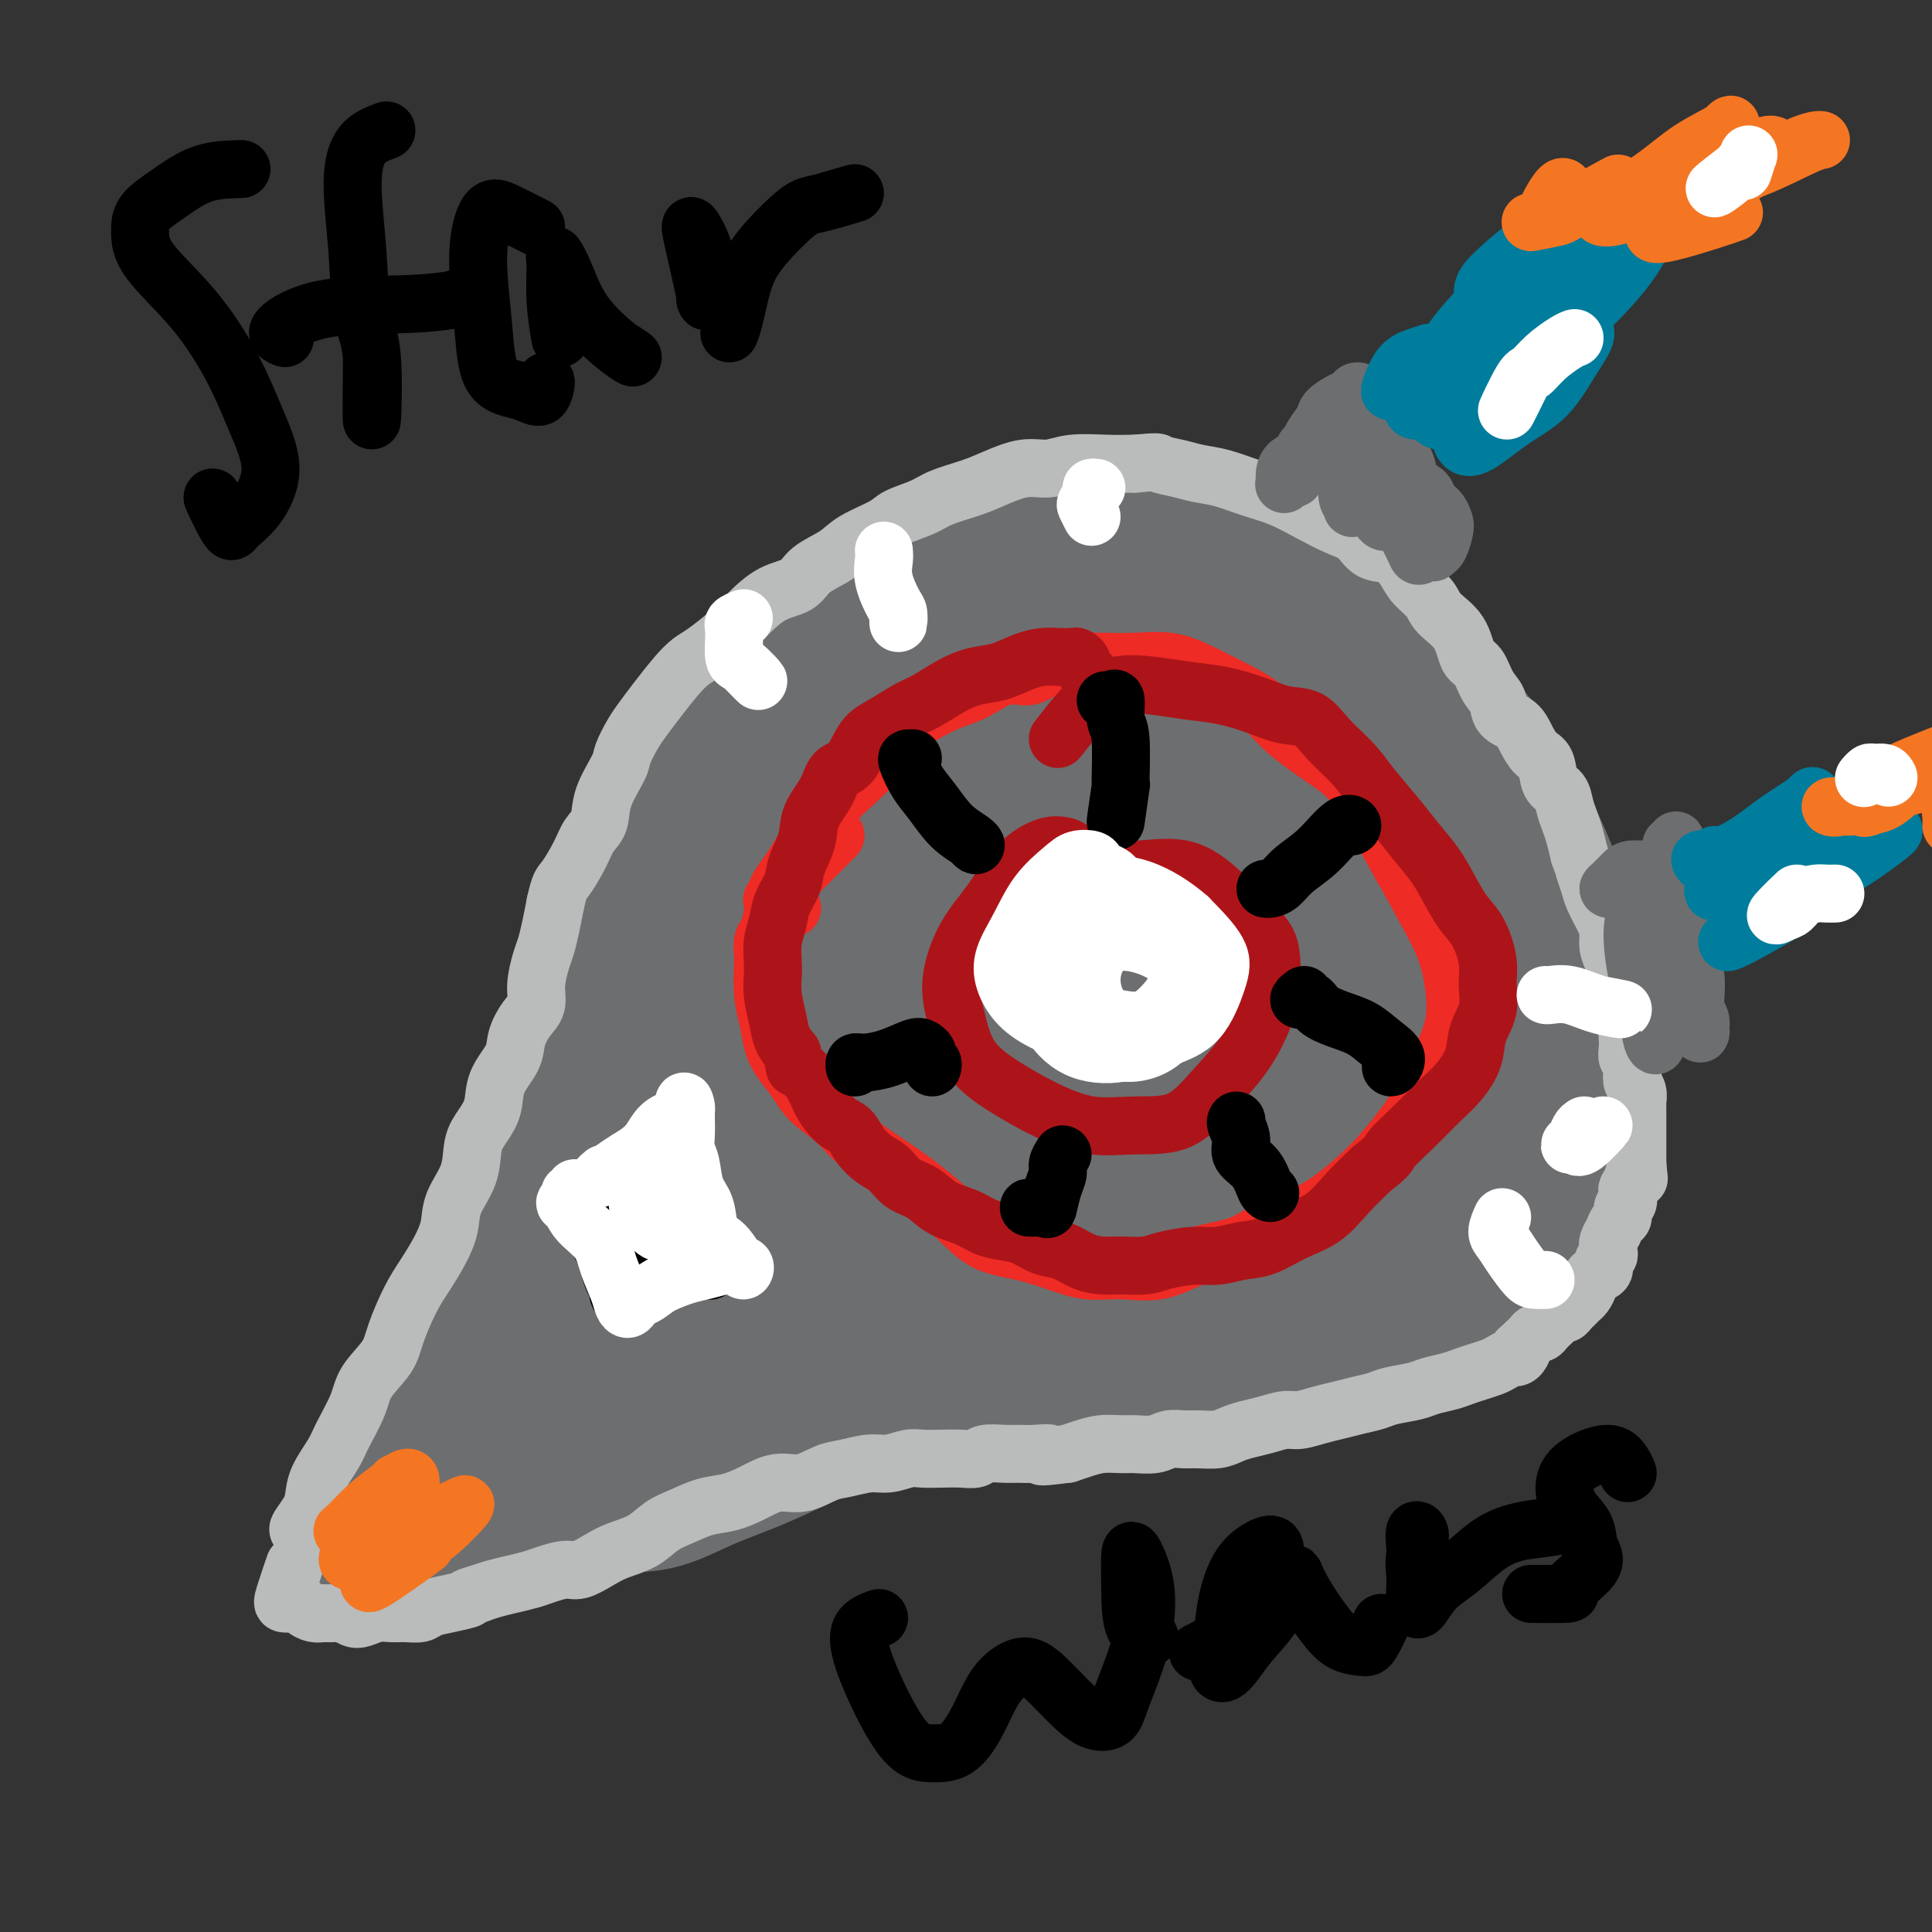 <svg viewBox='0 0 400 400' version='1.1' xmlns='http://www.w3.org/2000/svg' xmlns:xlink='http://www.w3.org/1999/xlink'><rect x="0" y="0" width="400" height="400" fill="#333333" stroke="none"/><g fill='none' stroke='#000000' stroke-width='28' stroke-linecap='round' stroke-linejoin='round'><path d='M265,141c-1.967,-0.833 -3.935,-1.666 -6,-3c-2.065,-1.334 -4.229,-3.171 -7,-4c-2.771,-0.829 -6.150,-0.652 -10,-1c-3.850,-0.348 -8.173,-1.222 -13,-1c-4.827,0.222 -10.160,1.539 -16,3c-5.840,1.461 -12.189,3.066 -19,6c-6.811,2.934 -14.084,7.196 -20,12c-5.916,4.804 -10.474,10.149 -15,16c-4.526,5.851 -9.020,12.207 -12,19c-2.980,6.793 -4.447,14.023 -5,21c-0.553,6.977 -0.193,13.701 2,20c2.193,6.299 6.220,12.172 11,18c4.780,5.828 10.314,11.611 17,17c6.686,5.389 14.524,10.385 22,14c7.476,3.615 14.590,5.851 22,7c7.410,1.149 15.115,1.212 23,0c7.885,-1.212 15.951,-3.699 23,-7c7.049,-3.301 13.080,-7.415 19,-12c5.920,-4.585 11.729,-9.640 16,-16c4.271,-6.360 7.005,-14.025 9,-21c1.995,-6.975 3.250,-13.259 3,-20c-0.250,-6.741 -2.005,-13.938 -5,-21c-2.995,-7.062 -7.228,-13.987 -12,-20c-4.772,-6.013 -10.082,-11.113 -16,-15c-5.918,-3.887 -12.443,-6.560 -19,-9c-6.557,-2.440 -13.145,-4.646 -20,-6c-6.855,-1.354 -13.975,-1.856 -21,-1c-7.025,0.856 -13.954,3.069 -21,6c-7.046,2.931 -14.208,6.579 -20,11c-5.792,4.421 -10.213,9.613 -14,15c-3.787,5.387 -6.939,10.968 -9,17c-2.061,6.032 -3.030,12.516 -4,19'/><path d='M148,205c-0.242,5.795 1.151,10.784 3,16c1.849,5.216 4.152,10.661 7,15c2.848,4.339 6.241,7.571 11,10c4.759,2.429 10.884,4.053 13,5c2.116,0.947 0.224,1.216 3,1c2.776,-0.216 10.222,-0.919 11,-1c0.778,-0.081 -5.111,0.459 -11,1'/></g>
<g fill='none' stroke='#6D6E70' stroke-width='28' stroke-linecap='round' stroke-linejoin='round'><path d='M284,162c-1.424,-2.082 -2.849,-4.165 -4,-7c-1.151,-2.835 -2.030,-6.423 -3,-9c-0.970,-2.577 -2.032,-4.142 -4,-6c-1.968,-1.858 -4.843,-4.010 -8,-6c-3.157,-1.990 -6.595,-3.819 -11,-5c-4.405,-1.181 -9.776,-1.715 -16,-2c-6.224,-0.285 -13.299,-0.320 -20,0c-6.701,0.320 -13.027,0.994 -20,2c-6.973,1.006 -14.594,2.345 -21,5c-6.406,2.655 -11.598,6.628 -17,11c-5.402,4.372 -11.014,9.144 -15,15c-3.986,5.856 -6.346,12.795 -8,20c-1.654,7.205 -2.604,14.677 -2,22c0.604,7.323 2.760,14.497 6,22c3.240,7.503 7.564,15.335 13,22c5.436,6.665 11.986,12.163 19,17c7.014,4.837 14.493,9.014 23,12c8.507,2.986 18.041,4.782 27,6c8.959,1.218 17.342,1.858 26,1c8.658,-0.858 17.590,-3.215 25,-6c7.410,-2.785 13.296,-5.999 19,-10c5.704,-4.001 11.224,-8.788 15,-14c3.776,-5.212 5.806,-10.847 7,-17c1.194,-6.153 1.552,-12.823 1,-20c-0.552,-7.177 -2.012,-14.859 -5,-22c-2.988,-7.141 -7.502,-13.740 -12,-20c-4.498,-6.260 -8.980,-12.181 -15,-17c-6.020,-4.819 -13.577,-8.534 -21,-11c-7.423,-2.466 -14.711,-3.682 -23,-4c-8.289,-0.318 -17.578,0.260 -26,2c-8.422,1.740 -15.978,4.640 -23,9c-7.022,4.360 -13.511,10.180 -20,16'/><path d='M171,168c-6.253,6.494 -11.884,14.730 -15,23c-3.116,8.270 -3.715,16.575 -3,24c0.715,7.425 2.746,13.971 7,20c4.254,6.029 10.731,11.541 18,16c7.269,4.459 15.328,7.865 24,10c8.672,2.135 17.956,3.000 27,2c9.044,-1.000 17.848,-3.866 26,-8c8.152,-4.134 15.651,-9.536 22,-16c6.349,-6.464 11.548,-13.989 15,-22c3.452,-8.011 5.155,-16.506 5,-25c-0.155,-8.494 -2.170,-16.985 -6,-24c-3.830,-7.015 -9.475,-12.554 -17,-17c-7.525,-4.446 -16.931,-7.800 -27,-9c-10.069,-1.200 -20.803,-0.247 -30,2c-9.197,2.247 -16.859,5.787 -24,11c-7.141,5.213 -13.763,12.098 -18,20c-4.237,7.902 -6.089,16.820 -7,25c-0.911,8.180 -0.881,15.622 2,22c2.881,6.378 8.612,11.693 16,16c7.388,4.307 16.432,7.608 25,9c8.568,1.392 16.659,0.876 25,-1c8.341,-1.876 16.934,-5.113 24,-9c7.066,-3.887 12.607,-8.423 17,-15c4.393,-6.577 7.637,-15.193 9,-24c1.363,-8.807 0.845,-17.805 -2,-25c-2.845,-7.195 -8.017,-12.588 -15,-16c-6.983,-3.412 -15.777,-4.842 -25,-4c-9.223,0.842 -18.874,3.958 -27,8c-8.126,4.042 -14.726,9.011 -20,15c-5.274,5.989 -9.221,12.997 -11,20c-1.779,7.003 -1.389,14.002 -1,21'/><path d='M185,217c1.774,6.269 6.711,11.442 13,15c6.289,3.558 13.932,5.503 23,6c9.068,0.497 19.561,-0.452 29,-3c9.439,-2.548 17.822,-6.693 25,-11c7.178,-4.307 13.150,-8.774 17,-14c3.850,-5.226 5.579,-11.210 5,-18c-0.579,-6.790 -3.466,-14.386 -8,-20c-4.534,-5.614 -10.715,-9.246 -19,-11c-8.285,-1.754 -18.673,-1.631 -28,1c-9.327,2.631 -17.593,7.769 -25,14c-7.407,6.231 -13.956,13.555 -18,21c-4.044,7.445 -5.583,15.012 -5,22c0.583,6.988 3.287,13.398 8,18c4.713,4.602 11.434,7.397 20,9c8.566,1.603 18.977,2.015 29,0c10.023,-2.015 19.659,-6.458 28,-11c8.341,-4.542 15.387,-9.184 21,-15c5.613,-5.816 9.791,-12.806 11,-20c1.209,-7.194 -0.552,-14.592 -4,-21c-3.448,-6.408 -8.583,-11.826 -16,-15c-7.417,-3.174 -17.117,-4.103 -27,-2c-9.883,2.103 -19.949,7.237 -28,13c-8.051,5.763 -14.088,12.154 -18,19c-3.912,6.846 -5.698,14.145 -5,21c0.698,6.855 3.880,13.264 9,18c5.120,4.736 12.179,7.798 20,10c7.821,2.202 16.405,3.543 25,3c8.595,-0.543 17.201,-2.970 24,-6c6.799,-3.030 11.792,-6.662 16,-11c4.208,-4.338 7.631,-9.382 8,-15c0.369,-5.618 -2.315,-11.809 -5,-18'/><path d='M310,196c-3.647,-5.330 -10.265,-9.657 -18,-11c-7.735,-1.343 -16.586,0.296 -25,3c-8.414,2.704 -16.390,6.473 -23,11c-6.610,4.527 -11.852,9.814 -15,15c-3.148,5.186 -4.200,10.272 -3,14c1.200,3.728 4.652,6.096 10,8c5.348,1.904 12.593,3.342 21,3c8.407,-0.342 17.975,-2.464 26,-5c8.025,-2.536 14.506,-5.484 20,-9c5.494,-3.516 10.000,-7.598 12,-12c2.000,-4.402 1.495,-9.124 -1,-14c-2.495,-4.876 -6.981,-9.906 -13,-13c-6.019,-3.094 -13.571,-4.250 -22,-3c-8.429,1.250 -17.736,4.907 -26,9c-8.264,4.093 -15.487,8.620 -21,14c-5.513,5.380 -9.316,11.611 -11,17c-1.684,5.389 -1.249,9.935 1,14c2.249,4.065 6.310,7.648 12,10c5.690,2.352 13.007,3.474 21,3c7.993,-0.474 16.662,-2.542 24,-5c7.338,-2.458 13.344,-5.305 18,-9c4.656,-3.695 7.963,-8.239 9,-12c1.037,-3.761 -0.196,-6.739 -3,-9c-2.804,-2.261 -7.179,-3.805 -13,-4c-5.821,-0.195 -13.090,0.960 -21,3c-7.910,2.040 -16.462,4.965 -24,9c-7.538,4.035 -14.061,9.181 -18,14c-3.939,4.819 -5.293,9.312 -5,13c0.293,3.688 2.233,6.570 6,9c3.767,2.430 9.362,4.409 16,5c6.638,0.591 14.319,-0.204 22,-1'/><path d='M266,263c7.643,-1.529 15.750,-4.851 22,-8c6.250,-3.149 10.642,-6.124 14,-9c3.358,-2.876 5.682,-5.653 6,-9c0.318,-3.347 -1.372,-7.264 -5,-10c-3.628,-2.736 -9.195,-4.290 -15,-5c-5.805,-0.710 -11.847,-0.575 -19,1c-7.153,1.575 -15.417,4.591 -22,8c-6.583,3.409 -11.486,7.211 -15,11c-3.514,3.789 -5.640,7.564 -6,11c-0.360,3.436 1.046,6.531 4,9c2.954,2.469 7.457,4.312 13,5c5.543,0.688 12.125,0.221 19,-1c6.875,-1.221 14.042,-3.197 21,-6c6.958,-2.803 13.708,-6.432 19,-10c5.292,-3.568 9.127,-7.074 12,-11c2.873,-3.926 4.784,-8.270 6,-13c1.216,-4.730 1.737,-9.845 1,-15c-0.737,-5.155 -2.733,-10.351 -5,-16c-2.267,-5.649 -4.804,-11.753 -8,-18c-3.196,-6.247 -7.051,-12.638 -11,-18c-3.949,-5.362 -7.993,-9.694 -13,-14c-5.007,-4.306 -10.976,-8.584 -17,-12c-6.024,-3.416 -12.103,-5.970 -19,-8c-6.897,-2.030 -14.611,-3.538 -22,-5c-7.389,-1.462 -14.453,-2.880 -22,-2c-7.547,0.880 -15.576,4.056 -23,8c-7.424,3.944 -14.244,8.656 -21,14c-6.756,5.344 -13.450,11.319 -18,18c-4.550,6.681 -6.956,14.068 -9,22c-2.044,7.932 -3.727,16.409 -3,25c0.727,8.591 3.863,17.295 7,26'/><path d='M137,231c3.433,8.090 8.516,15.316 15,22c6.484,6.684 14.369,12.827 23,18c8.631,5.173 18.007,9.376 28,12c9.993,2.624 20.602,3.669 31,4c10.398,0.331 20.585,-0.050 30,-2c9.415,-1.950 18.060,-5.467 26,-10c7.940,-4.533 15.176,-10.081 21,-16c5.824,-5.919 10.235,-12.209 13,-19c2.765,-6.791 3.885,-14.083 4,-22c0.115,-7.917 -0.775,-16.460 -3,-25c-2.225,-8.540 -5.786,-17.078 -10,-25c-4.214,-7.922 -9.081,-15.227 -15,-22c-5.919,-6.773 -12.889,-13.013 -20,-18c-7.111,-4.987 -14.365,-8.722 -22,-11c-7.635,-2.278 -15.653,-3.098 -24,-3c-8.347,0.098 -17.022,1.114 -25,4c-7.978,2.886 -15.258,7.643 -23,14c-7.742,6.357 -15.947,14.315 -22,23c-6.053,8.685 -9.952,18.099 -13,28c-3.048,9.901 -5.243,20.290 -5,30c0.243,9.710 2.923,18.740 7,28c4.077,9.260 9.551,18.751 16,26c6.449,7.249 13.872,12.257 22,16c8.128,3.743 16.959,6.219 26,7c9.041,0.781 18.291,-0.135 27,-2c8.709,-1.865 16.877,-4.680 24,-9c7.123,-4.320 13.201,-10.147 18,-17c4.799,-6.853 8.317,-14.734 11,-23c2.683,-8.266 4.530,-16.918 5,-25c0.470,-8.082 -0.437,-15.595 -3,-22c-2.563,-6.405 -6.781,-11.703 -11,-17'/><path d='M288,175c-2.750,-3.905 -4.125,-5.167 -10,-11c-5.875,-5.833 -16.250,-16.238 -17,-17c-0.750,-0.762 8.125,8.119 17,17'/><path d='M131,193c-0.115,-0.396 -0.230,-0.791 0,-1c0.230,-0.209 0.806,-0.230 1,0c0.194,0.230 0.007,0.711 0,1c-0.007,0.289 0.164,0.388 0,1c-0.164,0.612 -0.665,1.739 -1,3c-0.335,1.261 -0.505,2.658 -1,4c-0.495,1.342 -1.315,2.630 -2,4c-0.685,1.370 -1.234,2.821 -2,4c-0.766,1.179 -1.747,2.086 -2,3c-0.253,0.914 0.222,1.836 0,3c-0.222,1.164 -1.143,2.569 -2,4c-0.857,1.431 -1.652,2.889 -2,4c-0.348,1.111 -0.249,1.875 -1,3c-0.751,1.125 -2.352,2.611 -3,4c-0.648,1.389 -0.343,2.682 -1,4c-0.657,1.318 -2.275,2.660 -3,4c-0.725,1.340 -0.557,2.676 -1,4c-0.443,1.324 -1.496,2.634 -2,4c-0.504,1.366 -0.460,2.789 -1,4c-0.540,1.211 -1.664,2.212 -2,3c-0.336,0.788 0.117,1.364 0,2c-0.117,0.636 -0.805,1.332 -1,2c-0.195,0.668 0.104,1.309 0,2c-0.104,0.691 -0.612,1.434 -1,2c-0.388,0.566 -0.656,0.956 -1,2c-0.344,1.044 -0.763,2.744 -1,4c-0.237,1.256 -0.290,2.069 -1,3c-0.710,0.931 -2.076,1.982 -3,3c-0.924,1.018 -1.407,2.005 -2,3c-0.593,0.995 -1.297,1.997 -2,3'/><path d='M94,279c-1.201,1.928 -0.703,2.249 -1,3c-0.297,0.751 -1.388,1.933 -2,3c-0.612,1.067 -0.744,2.018 -1,3c-0.256,0.982 -0.636,1.995 -1,3c-0.364,1.005 -0.712,2.002 -1,3c-0.288,0.998 -0.516,1.995 -1,3c-0.484,1.005 -1.224,2.016 -2,3c-0.776,0.984 -1.589,1.940 -2,3c-0.411,1.060 -0.421,2.224 -1,3c-0.579,0.776 -1.728,1.164 -2,2c-0.272,0.836 0.333,2.121 0,3c-0.333,0.879 -1.605,1.353 -2,2c-0.395,0.647 0.086,1.469 0,2c-0.086,0.531 -0.741,0.772 -1,1c-0.259,0.228 -0.123,0.442 0,1c0.123,0.558 0.232,1.460 0,2c-0.232,0.540 -0.804,0.719 -1,1c-0.196,0.281 -0.016,0.665 0,1c0.016,0.335 -0.131,0.620 0,1c0.131,0.380 0.542,0.856 1,1c0.458,0.144 0.964,-0.045 2,0c1.036,0.045 2.601,0.323 4,0c1.399,-0.323 2.632,-1.246 5,-2c2.368,-0.754 5.872,-1.337 9,-2c3.128,-0.663 5.880,-1.405 9,-2c3.120,-0.595 6.609,-1.042 10,-2c3.391,-0.958 6.685,-2.425 10,-3c3.315,-0.575 6.651,-0.257 10,-1c3.349,-0.743 6.709,-2.546 10,-4c3.291,-1.454 6.512,-2.558 10,-4c3.488,-1.442 7.244,-3.221 11,-5'/><path d='M167,298c6.901,-3.060 8.653,-4.211 12,-6c3.347,-1.789 8.288,-4.217 12,-6c3.712,-1.783 6.193,-2.920 9,-4c2.807,-1.080 5.940,-2.101 9,-3c3.060,-0.899 6.048,-1.676 9,-3c2.952,-1.324 5.867,-3.194 8,-4c2.133,-0.806 3.485,-0.546 5,-1c1.515,-0.454 3.193,-1.620 4,-2c0.807,-0.380 0.744,0.027 0,0c-0.744,-0.027 -2.170,-0.488 -4,0c-1.830,0.488 -4.063,1.926 -7,3c-2.937,1.074 -6.579,1.785 -11,3c-4.421,1.215 -9.622,2.933 -18,5c-8.378,2.067 -19.932,4.483 -30,7c-10.068,2.517 -18.650,5.137 -26,7c-7.350,1.863 -13.469,2.971 -18,4c-4.531,1.029 -7.476,1.980 -10,3c-2.524,1.020 -4.627,2.109 -4,2c0.627,-0.109 3.985,-1.415 8,-3c4.015,-1.585 8.688,-3.447 14,-6c5.312,-2.553 11.264,-5.795 18,-9c6.736,-3.205 14.257,-6.373 20,-9c5.743,-2.627 9.708,-4.715 12,-6c2.292,-1.285 2.909,-1.769 2,-2c-0.909,-0.231 -3.346,-0.211 -7,1c-3.654,1.211 -8.526,3.613 -14,6c-5.474,2.387 -11.551,4.758 -19,8c-7.449,3.242 -16.271,7.355 -23,10c-6.729,2.645 -11.364,3.823 -16,5'/><path d='M102,298c-11.649,4.633 -4.773,1.714 -1,0c3.773,-1.714 4.441,-2.224 7,-4c2.559,-1.776 7.009,-4.819 12,-8c4.991,-3.181 10.525,-6.500 16,-11c5.475,-4.500 10.892,-10.181 15,-15c4.108,-4.819 6.906,-8.775 8,-11c1.094,-2.225 0.485,-2.719 -2,-2c-2.485,0.719 -6.846,2.651 -11,5c-4.154,2.349 -8.102,5.114 -13,8c-4.898,2.886 -10.745,5.893 -14,8c-3.255,2.107 -3.916,3.314 -4,4c-0.084,0.686 0.411,0.853 2,0c1.589,-0.853 4.274,-2.724 7,-5c2.726,-2.276 5.494,-4.957 8,-8c2.506,-3.043 4.748,-6.447 6,-9c1.252,-2.553 1.512,-4.254 1,-5c-0.512,-0.746 -1.797,-0.537 -3,0c-1.203,0.537 -2.322,1.402 -3,2c-0.678,0.598 -0.913,0.930 -1,2c-0.087,1.070 -0.025,2.877 0,3c0.025,0.123 0.012,-1.439 0,-3'/><path d='M143,298c-0.086,-0.107 -0.172,-0.214 1,-1c1.172,-0.786 3.603,-2.252 5,-3c1.397,-0.748 1.761,-0.778 6,-3c4.239,-2.222 12.354,-6.635 13,-7c0.646,-0.365 -6.177,3.317 -13,7'/></g>
<g fill='none' stroke='#BABBBB' stroke-width='12' stroke-linecap='round' stroke-linejoin='round'><path d='M63,318c-0.369,-0.382 -0.739,-0.765 -1,-1c-0.261,-0.235 -0.414,-0.324 0,-1c0.414,-0.676 1.394,-1.939 2,-3c0.606,-1.061 0.838,-1.921 1,-3c0.162,-1.079 0.254,-2.377 1,-4c0.746,-1.623 2.147,-3.571 3,-5c0.853,-1.429 1.158,-2.339 2,-4c0.842,-1.661 2.220,-4.071 3,-6c0.780,-1.929 0.960,-3.375 2,-5c1.040,-1.625 2.939,-3.427 4,-5c1.061,-1.573 1.283,-2.916 2,-5c0.717,-2.084 1.930,-4.909 3,-7c1.070,-2.091 1.996,-3.450 3,-5c1.004,-1.550 2.085,-3.293 3,-5c0.915,-1.707 1.662,-3.380 2,-5c0.338,-1.620 0.266,-3.188 1,-5c0.734,-1.812 2.275,-3.870 3,-6c0.725,-2.130 0.636,-4.334 1,-6c0.364,-1.666 1.182,-2.794 2,-4c0.818,-1.206 1.636,-2.490 2,-4c0.364,-1.510 0.273,-3.247 1,-5c0.727,-1.753 2.271,-3.524 3,-5c0.729,-1.476 0.643,-2.657 1,-4c0.357,-1.343 1.156,-2.848 2,-4c0.844,-1.152 1.732,-1.952 2,-3c0.268,-1.048 -0.083,-2.344 0,-4c0.083,-1.656 0.600,-3.671 1,-5c0.400,-1.329 0.685,-1.973 1,-3c0.315,-1.027 0.662,-2.436 1,-4c0.338,-1.564 0.669,-3.282 1,-5'/><path d='M115,187c0.914,-4.134 1.198,-3.969 2,-5c0.802,-1.031 2.120,-3.260 3,-5c0.880,-1.740 1.320,-2.992 2,-4c0.680,-1.008 1.600,-1.771 2,-3c0.400,-1.229 0.281,-2.922 1,-5c0.719,-2.078 2.278,-4.539 3,-6c0.722,-1.461 0.609,-1.920 1,-3c0.391,-1.080 1.287,-2.779 2,-4c0.713,-1.221 1.242,-1.964 2,-3c0.758,-1.036 1.746,-2.367 3,-4c1.254,-1.633 2.774,-3.570 4,-5c1.226,-1.430 2.157,-2.355 3,-3c0.843,-0.645 1.598,-1.011 3,-2c1.402,-0.989 3.451,-2.599 5,-4c1.549,-1.401 2.599,-2.591 4,-4c1.401,-1.409 3.152,-3.038 5,-4c1.848,-0.962 3.794,-1.259 5,-2c1.206,-0.741 1.671,-1.928 3,-3c1.329,-1.072 3.521,-2.030 5,-3c1.479,-0.970 2.245,-1.950 4,-3c1.755,-1.050 4.500,-2.168 6,-3c1.500,-0.832 1.757,-1.377 3,-2c1.243,-0.623 3.472,-1.323 5,-2c1.528,-0.677 2.354,-1.329 4,-2c1.646,-0.671 4.111,-1.360 6,-2c1.889,-0.640 3.204,-1.229 5,-2c1.796,-0.771 4.075,-1.723 6,-2c1.925,-0.277 3.495,0.122 5,0c1.505,-0.122 2.944,-0.764 5,-1c2.056,-0.236 4.730,-0.068 7,0c2.270,0.068 4.135,0.034 6,0'/><path d='M235,96c5.425,-0.511 4.487,-0.288 5,0c0.513,0.288 2.477,0.643 4,1c1.523,0.357 2.604,0.717 4,1c1.396,0.283 3.107,0.488 5,1c1.893,0.512 3.966,1.329 6,2c2.034,0.671 4.027,1.196 6,2c1.973,0.804 3.924,1.887 6,3c2.076,1.113 4.275,2.254 6,3c1.725,0.746 2.975,1.095 4,2c1.025,0.905 1.826,2.367 3,3c1.174,0.633 2.721,0.437 4,1c1.279,0.563 2.290,1.884 3,3c0.710,1.116 1.121,2.026 2,3c0.879,0.974 2.228,2.013 3,3c0.772,0.987 0.969,1.923 2,3c1.031,1.077 2.896,2.293 4,4c1.104,1.707 1.446,3.903 2,5c0.554,1.097 1.321,1.094 2,2c0.679,0.906 1.270,2.721 2,4c0.730,1.279 1.599,2.024 2,3c0.401,0.976 0.335,2.185 1,3c0.665,0.815 2.061,1.237 3,2c0.939,0.763 1.421,1.866 2,3c0.579,1.134 1.254,2.299 2,3c0.746,0.701 1.562,0.939 2,2c0.438,1.061 0.499,2.944 1,4c0.501,1.056 1.444,1.286 2,2c0.556,0.714 0.726,1.913 1,3c0.274,1.087 0.651,2.062 1,3c0.349,0.938 0.671,1.839 1,3c0.329,1.161 0.664,2.580 1,4'/><path d='M327,177c1.257,3.471 0.901,2.648 1,3c0.099,0.352 0.653,1.879 1,3c0.347,1.121 0.488,1.836 1,3c0.512,1.164 1.394,2.777 2,4c0.606,1.223 0.937,2.057 1,3c0.063,0.943 -0.141,1.996 0,3c0.141,1.004 0.626,1.958 1,3c0.374,1.042 0.635,2.171 1,3c0.365,0.829 0.834,1.359 1,2c0.166,0.641 0.031,1.394 0,2c-0.031,0.606 0.044,1.065 0,2c-0.044,0.935 -0.208,2.347 0,3c0.208,0.653 0.787,0.546 1,1c0.213,0.454 0.061,1.469 0,2c-0.061,0.531 -0.030,0.579 0,1c0.030,0.421 0.060,1.215 0,2c-0.060,0.785 -0.208,1.561 0,2c0.208,0.439 0.774,0.541 1,1c0.226,0.459 0.113,1.274 0,2c-0.113,0.726 -0.226,1.363 0,2c0.226,0.637 0.793,1.275 1,2c0.207,0.725 0.056,1.537 0,2c-0.056,0.463 -0.015,0.576 0,1c0.015,0.424 0.004,1.161 0,2c-0.004,0.839 -0.001,1.782 0,2c0.001,0.218 0.000,-0.290 0,0c-0.000,0.290 -0.000,1.376 0,2c0.000,0.624 0.000,0.786 0,1c-0.000,0.214 -0.000,0.481 0,1c0.000,0.519 0.000,1.291 0,2c-0.000,0.709 -0.000,1.354 0,2'/><path d='M339,241c0.509,5.550 0.281,1.925 0,1c-0.281,-0.925 -0.615,0.850 -1,2c-0.385,1.150 -0.820,1.674 -1,2c-0.180,0.326 -0.103,0.453 0,1c0.103,0.547 0.234,1.514 0,2c-0.234,0.486 -0.832,0.493 -1,1c-0.168,0.507 0.095,1.516 0,2c-0.095,0.484 -0.547,0.444 -1,1c-0.453,0.556 -0.906,1.707 -1,2c-0.094,0.293 0.172,-0.272 0,0c-0.172,0.272 -0.782,1.381 -1,2c-0.218,0.619 -0.042,0.747 0,1c0.042,0.253 -0.048,0.630 0,1c0.048,0.370 0.234,0.732 0,1c-0.234,0.268 -0.889,0.443 -1,1c-0.111,0.557 0.321,1.497 0,2c-0.321,0.503 -1.395,0.569 -2,1c-0.605,0.431 -0.739,1.229 -1,2c-0.261,0.771 -0.647,1.517 -1,2c-0.353,0.483 -0.672,0.703 -1,1c-0.328,0.297 -0.665,0.671 -1,1c-0.335,0.329 -0.667,0.613 -1,1c-0.333,0.387 -0.667,0.877 -1,1c-0.333,0.123 -0.667,-0.121 -1,0c-0.333,0.121 -0.667,0.606 -1,1c-0.333,0.394 -0.667,0.697 -1,1c-0.333,0.303 -0.667,0.606 -1,1c-0.333,0.394 -0.667,0.879 -1,1c-0.333,0.121 -0.667,-0.121 -1,0c-0.333,0.121 -0.667,0.606 -1,1c-0.333,0.394 -0.667,0.697 -1,1'/><path d='M316,278c-2.716,2.503 -1.504,1.262 -1,1c0.504,-0.262 0.302,0.455 0,1c-0.302,0.545 -0.703,0.920 -1,1c-0.297,0.080 -0.492,-0.133 -1,0c-0.508,0.133 -1.331,0.613 -2,1c-0.669,0.387 -1.184,0.681 -2,1c-0.816,0.319 -1.935,0.663 -3,1c-1.065,0.337 -2.078,0.668 -3,1c-0.922,0.332 -1.754,0.666 -3,1c-1.246,0.334 -2.906,0.667 -4,1c-1.094,0.333 -1.622,0.667 -3,1c-1.378,0.333 -3.607,0.666 -5,1c-1.393,0.334 -1.952,0.668 -3,1c-1.048,0.332 -2.587,0.663 -4,1c-1.413,0.337 -2.702,0.682 -4,1c-1.298,0.318 -2.605,0.610 -4,1c-1.395,0.390 -2.877,0.878 -4,1c-1.123,0.122 -1.888,-0.121 -3,0c-1.112,0.121 -2.570,0.607 -4,1c-1.430,0.393 -2.833,0.694 -4,1c-1.167,0.306 -2.098,0.617 -3,1c-0.902,0.383 -1.777,0.839 -3,1c-1.223,0.161 -2.796,0.029 -4,0c-1.204,-0.029 -2.040,0.045 -3,0c-0.960,-0.045 -2.045,-0.209 -3,0c-0.955,0.209 -1.782,0.791 -3,1c-1.218,0.209 -2.829,0.045 -4,0c-1.171,-0.045 -1.901,0.029 -3,0c-1.099,-0.029 -2.565,-0.162 -4,0c-1.435,0.162 -2.839,0.618 -4,1c-1.161,0.382 -2.081,0.691 -3,1'/><path d='M221,301c-8.189,1.083 -4.663,0.289 -4,0c0.663,-0.289 -1.537,-0.074 -3,0c-1.463,0.074 -2.190,0.006 -3,0c-0.810,-0.006 -1.703,0.051 -3,0c-1.297,-0.051 -2.998,-0.210 -4,0c-1.002,0.210 -1.306,0.787 -2,1c-0.694,0.213 -1.778,0.061 -3,0c-1.222,-0.061 -2.583,-0.031 -4,0c-1.417,0.031 -2.889,0.064 -4,0c-1.111,-0.064 -1.860,-0.226 -3,0c-1.140,0.226 -2.670,0.839 -4,1c-1.330,0.161 -2.458,-0.130 -4,0c-1.542,0.130 -3.496,0.682 -5,1c-1.504,0.318 -2.558,0.404 -4,1c-1.442,0.596 -3.273,1.703 -5,2c-1.727,0.297 -3.350,-0.215 -5,0c-1.650,0.215 -3.326,1.159 -5,2c-1.674,0.841 -3.345,1.580 -5,2c-1.655,0.420 -3.293,0.521 -5,1c-1.707,0.479 -3.485,1.335 -5,2c-1.515,0.665 -2.769,1.139 -4,2c-1.231,0.861 -2.439,2.111 -4,3c-1.561,0.889 -3.475,1.418 -5,2c-1.525,0.582 -2.662,1.217 -4,2c-1.338,0.783 -2.878,1.715 -4,2c-1.122,0.285 -1.826,-0.078 -3,0c-1.174,0.078 -2.817,0.598 -4,1c-1.183,0.402 -1.905,0.685 -3,1c-1.095,0.315 -2.564,0.662 -4,1c-1.436,0.338 -2.839,0.668 -4,1c-1.161,0.332 -2.081,0.666 -3,1'/><path d='M99,330c-3.518,0.951 -1.813,0.829 -2,1c-0.187,0.171 -2.266,0.634 -4,1c-1.734,0.366 -3.125,0.633 -4,1c-0.875,0.367 -1.235,0.834 -2,1c-0.765,0.166 -1.934,0.031 -3,0c-1.066,-0.031 -2.029,0.040 -3,0c-0.971,-0.040 -1.951,-0.193 -3,0c-1.049,0.193 -2.168,0.731 -3,1c-0.832,0.269 -1.377,0.269 -2,0c-0.623,-0.269 -1.322,-0.807 -2,-1c-0.678,-0.193 -1.334,-0.041 -2,0c-0.666,0.041 -1.343,-0.027 -2,0c-0.657,0.027 -1.293,0.151 -2,0c-0.707,-0.151 -1.484,-0.577 -2,-1c-0.516,-0.423 -0.770,-0.844 -1,-1c-0.230,-0.156 -0.434,-0.047 -1,0c-0.566,0.047 -1.492,0.033 -2,0c-0.508,-0.033 -0.598,-0.086 0,-2c0.598,-1.914 1.885,-5.690 2,-6c0.115,-0.310 -0.943,2.845 -2,6'/></g>
<g fill='none' stroke='#000000' stroke-width='12' stroke-linecap='round' stroke-linejoin='round'><path d='M124,252c0.002,0.326 0.003,0.653 0,1c-0.003,0.347 -0.012,0.715 0,1c0.012,0.285 0.044,0.489 0,1c-0.044,0.511 -0.166,1.331 0,2c0.166,0.669 0.618,1.188 1,2c0.382,0.812 0.693,1.916 1,3c0.307,1.084 0.610,2.146 1,3c0.390,0.854 0.865,1.498 1,2c0.135,0.502 -0.071,0.861 0,1c0.071,0.139 0.420,0.059 1,0c0.580,-0.059 1.391,-0.097 2,0c0.609,0.097 1.017,0.327 2,0c0.983,-0.327 2.540,-1.212 4,-2c1.460,-0.788 2.822,-1.478 4,-2c1.178,-0.522 2.173,-0.875 3,-1c0.827,-0.125 1.487,-0.021 2,0c0.513,0.021 0.878,-0.040 1,0c0.122,0.040 0.002,0.181 0,0c-0.002,-0.181 0.116,-0.684 0,-1c-0.116,-0.316 -0.465,-0.444 -1,-1c-0.535,-0.556 -1.256,-1.541 -2,-2c-0.744,-0.459 -1.509,-0.391 -2,-1c-0.491,-0.609 -0.706,-1.896 -1,-3c-0.294,-1.104 -0.666,-2.026 -1,-3c-0.334,-0.974 -0.629,-1.999 -1,-3c-0.371,-1.001 -0.818,-1.978 -1,-3c-0.182,-1.022 -0.100,-2.088 0,-3c0.100,-0.912 0.219,-1.669 0,-2c-0.219,-0.331 -0.777,-0.238 -1,0c-0.223,0.238 -0.112,0.619 0,1'/><path d='M137,242c-1.888,-3.054 -1.610,-0.189 -2,1c-0.390,1.189 -1.450,0.701 -2,1c-0.550,0.299 -0.592,1.385 -1,2c-0.408,0.615 -1.182,0.760 -2,1c-0.818,0.240 -1.681,0.576 -2,1c-0.319,0.424 -0.096,0.938 0,1c0.096,0.062 0.063,-0.326 0,-1c-0.063,-0.674 -0.156,-1.632 0,-2c0.156,-0.368 0.563,-0.145 1,0c0.437,0.145 0.906,0.212 1,0c0.094,-0.212 -0.185,-0.704 0,0c0.185,0.704 0.834,2.604 1,4c0.166,1.396 -0.152,2.288 0,3c0.152,0.712 0.773,1.243 1,2c0.227,0.757 0.061,1.739 0,2c-0.061,0.261 -0.016,-0.199 0,-1c0.016,-0.801 0.005,-1.943 0,-2c-0.005,-0.057 -0.002,0.972 0,2'/></g>
<g fill='none' stroke='#EE2B24' stroke-width='12' stroke-linecap='round' stroke-linejoin='round'><path d='M164,188c-0.224,-0.024 -0.448,-0.048 -1,0c-0.552,0.048 -1.432,0.169 -2,0c-0.568,-0.169 -0.826,-0.629 -1,-1c-0.174,-0.371 -0.266,-0.653 0,-1c0.266,-0.347 0.889,-0.758 1,-1c0.111,-0.242 -0.288,-0.314 0,-1c0.288,-0.686 1.265,-1.985 2,-3c0.735,-1.015 1.228,-1.747 2,-3c0.772,-1.253 1.822,-3.027 3,-5c1.178,-1.973 2.483,-4.145 4,-6c1.517,-1.855 3.245,-3.393 5,-5c1.755,-1.607 3.538,-3.282 5,-5c1.462,-1.718 2.602,-3.477 4,-5c1.398,-1.523 3.052,-2.809 5,-4c1.948,-1.191 4.190,-2.287 6,-3c1.810,-0.713 3.189,-1.042 5,-2c1.811,-0.958 4.054,-2.544 6,-3c1.946,-0.456 3.596,0.218 5,0c1.404,-0.218 2.562,-1.328 4,-2c1.438,-0.672 3.156,-0.907 5,-1c1.844,-0.093 3.813,-0.045 6,0c2.187,0.045 4.591,0.086 7,0c2.409,-0.086 4.822,-0.300 7,0c2.178,0.300 4.122,1.115 6,2c1.878,0.885 3.691,1.840 6,3c2.309,1.160 5.113,2.526 7,4c1.887,1.474 2.856,3.055 5,5c2.144,1.945 5.461,4.253 8,6c2.539,1.747 4.299,2.932 6,5c1.701,2.068 3.343,5.019 5,8c1.657,2.981 3.328,5.990 5,9'/><path d='M290,179c2.467,4.285 3.634,6.499 5,9c1.366,2.501 2.932,5.291 4,8c1.068,2.709 1.638,5.338 2,8c0.362,2.662 0.515,5.357 0,8c-0.515,2.643 -1.700,5.235 -3,8c-1.300,2.765 -2.715,5.702 -4,8c-1.285,2.298 -2.440,3.955 -4,6c-1.560,2.045 -3.527,4.477 -6,7c-2.473,2.523 -5.453,5.136 -8,7c-2.547,1.864 -4.660,2.980 -7,4c-2.340,1.020 -4.907,1.943 -7,3c-2.093,1.057 -3.713,2.246 -6,3c-2.287,0.754 -5.243,1.072 -8,2c-2.757,0.928 -5.316,2.467 -8,3c-2.684,0.533 -5.494,0.062 -8,0c-2.506,-0.062 -4.709,0.285 -7,0c-2.291,-0.285 -4.670,-1.202 -7,-2c-2.330,-0.798 -4.613,-1.479 -7,-2c-2.387,-0.521 -4.880,-0.884 -7,-2c-2.120,-1.116 -3.867,-2.987 -6,-5c-2.133,-2.013 -4.651,-4.169 -7,-6c-2.349,-1.831 -4.529,-3.336 -7,-5c-2.471,-1.664 -5.232,-3.488 -7,-5c-1.768,-1.512 -2.543,-2.714 -4,-4c-1.457,-1.286 -3.594,-2.658 -5,-4c-1.406,-1.342 -2.079,-2.656 -3,-4c-0.921,-1.344 -2.089,-2.719 -3,-4c-0.911,-1.281 -1.564,-2.467 -2,-4c-0.436,-1.533 -0.656,-3.413 -1,-5c-0.344,-1.587 -0.813,-2.882 -1,-5c-0.187,-2.118 -0.094,-5.059 0,-8'/><path d='M158,198c-0.464,-4.177 0.376,-3.620 1,-5c0.624,-1.380 1.032,-4.699 2,-7c0.968,-2.301 2.497,-3.586 3,-4c0.503,-0.414 -0.018,0.042 2,-2c2.018,-2.042 6.577,-6.584 7,-7c0.423,-0.416 -3.288,3.292 -7,7'/></g>
<g fill='none' stroke='#AD1419' stroke-width='12' stroke-linecap='round' stroke-linejoin='round'><path d='M226,140c0.081,0.089 0.162,0.178 0,0c-0.162,-0.178 -0.567,-0.622 -1,-1c-0.433,-0.378 -0.896,-0.690 -1,-1c-0.104,-0.310 0.150,-0.620 0,-1c-0.150,-0.380 -0.703,-0.832 -1,-1c-0.297,-0.168 -0.340,-0.052 -1,0c-0.660,0.052 -1.939,0.041 -3,0c-1.061,-0.041 -1.903,-0.111 -3,0c-1.097,0.111 -2.450,0.404 -4,1c-1.550,0.596 -3.298,1.496 -5,2c-1.702,0.504 -3.357,0.614 -5,1c-1.643,0.386 -3.272,1.049 -5,2c-1.728,0.951 -3.554,2.192 -5,3c-1.446,0.808 -2.513,1.184 -4,2c-1.487,0.816 -3.394,2.072 -5,3c-1.606,0.928 -2.910,1.528 -4,3c-1.090,1.472 -1.964,3.817 -3,5c-1.036,1.183 -2.232,1.205 -3,2c-0.768,0.795 -1.108,2.365 -2,4c-0.892,1.635 -2.337,3.336 -3,5c-0.663,1.664 -0.545,3.291 -1,5c-0.455,1.709 -1.485,3.499 -2,5c-0.515,1.501 -0.516,2.713 -1,4c-0.484,1.287 -1.450,2.651 -2,4c-0.550,1.349 -0.684,2.684 -1,4c-0.316,1.316 -0.814,2.613 -1,4c-0.186,1.387 -0.062,2.864 0,4c0.062,1.136 0.061,1.932 0,3c-0.061,1.068 -0.181,2.410 0,4c0.181,1.590 0.664,3.428 1,5c0.336,1.572 0.525,2.878 1,4c0.475,1.122 1.238,2.061 2,3'/><path d='M164,218c0.686,4.105 0.400,2.867 1,3c0.600,0.133 2.085,1.638 3,3c0.915,1.362 1.259,2.581 2,4c0.741,1.419 1.878,3.036 3,4c1.122,0.964 2.228,1.273 3,2c0.772,0.727 1.210,1.870 2,3c0.790,1.130 1.932,2.246 3,3c1.068,0.754 2.064,1.146 3,2c0.936,0.854 1.814,2.169 3,3c1.186,0.831 2.680,1.179 4,2c1.320,0.821 2.467,2.117 4,3c1.533,0.883 3.452,1.354 5,2c1.548,0.646 2.724,1.467 4,2c1.276,0.533 2.651,0.776 4,1c1.349,0.224 2.671,0.428 4,1c1.329,0.572 2.664,1.512 4,2c1.336,0.488 2.672,0.524 4,1c1.328,0.476 2.649,1.393 4,2c1.351,0.607 2.731,0.905 4,1c1.269,0.095 2.428,-0.012 4,0c1.572,0.012 3.557,0.143 5,0c1.443,-0.143 2.345,-0.562 4,-1c1.655,-0.438 4.065,-0.897 6,-1c1.935,-0.103 3.395,0.151 5,0c1.605,-0.151 3.355,-0.707 5,-1c1.645,-0.293 3.184,-0.324 5,-1c1.816,-0.676 3.909,-1.996 6,-3c2.091,-1.004 4.178,-1.694 6,-3c1.822,-1.306 3.378,-3.230 5,-5c1.622,-1.770 3.311,-3.385 5,-5'/><path d='M284,242c4.073,-3.146 3.256,-3.012 4,-4c0.744,-0.988 3.049,-3.099 5,-5c1.951,-1.901 3.550,-3.592 5,-5c1.450,-1.408 2.752,-2.532 4,-4c1.248,-1.468 2.441,-3.279 3,-5c0.559,-1.721 0.484,-3.353 1,-5c0.516,-1.647 1.622,-3.310 2,-5c0.378,-1.690 0.029,-3.406 0,-5c-0.029,-1.594 0.261,-3.065 0,-5c-0.261,-1.935 -1.073,-4.334 -2,-6c-0.927,-1.666 -1.968,-2.600 -3,-4c-1.032,-1.400 -2.054,-3.266 -3,-5c-0.946,-1.734 -1.816,-3.337 -3,-5c-1.184,-1.663 -2.683,-3.385 -4,-5c-1.317,-1.615 -2.451,-3.123 -4,-5c-1.549,-1.877 -3.511,-4.123 -5,-6c-1.489,-1.877 -2.503,-3.384 -4,-5c-1.497,-1.616 -3.476,-3.340 -5,-5c-1.524,-1.660 -2.594,-3.257 -4,-4c-1.406,-0.743 -3.149,-0.633 -5,-1c-1.851,-0.367 -3.810,-1.211 -6,-2c-2.190,-0.789 -4.610,-1.522 -7,-2c-2.390,-0.478 -4.748,-0.701 -7,-1c-2.252,-0.299 -4.397,-0.675 -7,-1c-2.603,-0.325 -5.664,-0.601 -8,0c-2.336,0.601 -3.946,2.079 -5,3c-1.054,0.921 -1.553,1.287 -3,3c-1.447,1.713 -3.842,4.775 -4,5c-0.158,0.225 1.921,-2.388 4,-5'/><path d='M226,182c-0.209,-0.671 -0.417,-1.341 -1,-2c-0.583,-0.659 -1.540,-1.306 -2,-2c-0.460,-0.694 -0.421,-1.436 -1,-2c-0.579,-0.564 -1.775,-0.949 -3,-1c-1.225,-0.051 -2.480,0.231 -4,1c-1.520,0.769 -3.305,2.026 -5,4c-1.695,1.974 -3.299,4.666 -5,7c-1.701,2.334 -3.498,4.311 -5,7c-1.502,2.689 -2.709,6.092 -3,9c-0.291,2.908 0.334,5.323 1,8c0.666,2.677 1.374,5.617 3,8c1.626,2.383 4.169,4.209 7,6c2.831,1.791 5.949,3.549 9,5c3.051,1.451 6.034,2.596 9,3c2.966,0.404 5.914,0.066 9,0c3.086,-0.066 6.308,0.138 9,-1c2.692,-1.138 4.852,-3.620 7,-6c2.148,-2.380 4.282,-4.657 6,-7c1.718,-2.343 3.018,-4.750 4,-7c0.982,-2.250 1.646,-4.341 2,-7c0.354,-2.659 0.399,-5.885 0,-8c-0.399,-2.115 -1.241,-3.118 -3,-5c-1.759,-1.882 -4.434,-4.643 -7,-7c-2.566,-2.357 -5.022,-4.310 -8,-5c-2.978,-0.690 -6.478,-0.116 -9,0c-2.522,0.116 -4.068,-0.227 -5,0c-0.932,0.227 -1.251,1.023 -2,1c-0.749,-0.023 -1.928,-0.864 -2,-1c-0.072,-0.136 0.964,0.432 2,1'/></g>
<g fill='none' stroke='#000000' stroke-width='12' stroke-linecap='round' stroke-linejoin='round'><path d='M189,157c-0.380,-0.015 -0.760,-0.030 -1,0c-0.240,0.030 -0.341,0.105 0,1c0.341,0.895 1.126,2.608 2,4c0.874,1.392 1.839,2.461 3,4c1.161,1.539 2.517,3.546 4,5c1.483,1.454 3.091,2.353 4,3c0.909,0.647 1.117,1.042 1,1c-0.117,-0.042 -0.558,-0.521 -1,-1'/><path d='M229,145c-0.081,-0.029 -0.161,-0.059 0,0c0.161,0.059 0.565,0.205 1,0c0.435,-0.205 0.902,-0.761 1,0c0.098,0.761 -0.174,2.837 0,4c0.174,1.163 0.795,1.411 1,4c0.205,2.589 -0.007,7.519 0,9c0.007,1.481 0.233,-0.486 0,1c-0.233,1.486 -0.924,6.425 -1,7c-0.076,0.575 0.462,-3.212 1,-7'/><path d='M262,184c0.256,0.044 0.512,0.088 1,0c0.488,-0.088 1.208,-0.307 2,-1c0.792,-0.693 1.657,-1.860 3,-3c1.343,-1.140 3.164,-2.254 5,-4c1.836,-1.746 3.687,-4.124 5,-5c1.313,-0.876 2.090,-0.250 2,0c-0.090,0.250 -1.045,0.125 -2,0'/><path d='M270,206c-0.612,0.470 -1.224,0.940 -1,1c0.224,0.060 1.283,-0.290 2,0c0.717,0.290 1.090,1.221 2,2c0.910,0.779 2.355,1.405 4,2c1.645,0.595 3.491,1.159 5,2c1.509,0.841 2.683,1.957 4,3c1.317,1.043 2.778,2.012 3,3c0.222,0.988 -0.794,1.997 -1,2c-0.206,0.003 0.397,-0.998 1,-2'/><path d='M256,232c-0.134,0.158 -0.268,0.315 0,1c0.268,0.685 0.937,1.896 1,3c0.063,1.104 -0.481,2.100 0,3c0.481,0.900 1.985,1.705 3,3c1.015,1.295 1.540,3.079 2,4c0.460,0.921 0.855,0.979 1,1c0.145,0.021 0.042,0.006 0,0c-0.042,-0.006 -0.021,-0.003 0,0'/><path d='M220,239c-0.445,0.677 -0.890,1.355 -1,2c-0.110,0.645 0.115,1.259 0,2c-0.115,0.741 -0.569,1.610 -1,3c-0.431,1.390 -0.837,3.300 -1,4c-0.163,0.700 -0.082,0.188 -1,0c-0.918,-0.188 -2.834,-0.054 -3,0c-0.166,0.054 1.417,0.027 3,0'/><path d='M193,221c0.119,-0.333 0.238,-0.665 0,-1c-0.238,-0.335 -0.835,-0.672 -1,-1c-0.165,-0.328 0.100,-0.648 0,-1c-0.100,-0.352 -0.567,-0.737 -1,-1c-0.433,-0.263 -0.834,-0.406 -2,0c-1.166,0.406 -3.097,1.360 -5,2c-1.903,0.640 -3.778,0.965 -5,1c-1.222,0.035 -1.791,-0.221 -2,0c-0.209,0.221 -0.060,0.920 0,1c0.060,0.080 0.030,-0.460 0,-1'/></g>
<g fill='none' stroke='#6D6E70' stroke-width='12' stroke-linecap='round' stroke-linejoin='round'><path d='M268,99c-0.850,0.377 -1.699,0.753 -2,1c-0.301,0.247 -0.052,0.364 0,0c0.052,-0.364 -0.092,-1.211 0,-2c0.092,-0.789 0.421,-1.522 1,-2c0.579,-0.478 1.409,-0.701 2,-1c0.591,-0.299 0.945,-0.673 1,-1c0.055,-0.327 -0.188,-0.605 0,-1c0.188,-0.395 0.808,-0.906 1,-1c0.192,-0.094 -0.044,0.231 0,0c0.044,-0.231 0.369,-1.017 1,-2c0.631,-0.983 1.568,-2.163 2,-3c0.432,-0.837 0.357,-1.331 1,-2c0.643,-0.669 2.003,-1.512 3,-2c0.997,-0.488 1.632,-0.622 2,-1c0.368,-0.378 0.470,-1.002 1,-1c0.530,0.002 1.489,0.629 2,1c0.511,0.371 0.574,0.485 1,1c0.426,0.515 1.213,1.430 2,2c0.787,0.570 1.572,0.793 2,2c0.428,1.207 0.500,3.397 1,5c0.500,1.603 1.429,2.618 2,4c0.571,1.382 0.784,3.131 1,4c0.216,0.869 0.435,0.859 1,1c0.565,0.141 1.475,0.432 2,1c0.525,0.568 0.666,1.412 1,2c0.334,0.588 0.861,0.919 1,1c0.139,0.081 -0.109,-0.087 0,0c0.109,0.087 0.576,0.429 1,1c0.424,0.571 0.804,1.369 1,2c0.196,0.631 0.207,1.093 0,2c-0.207,0.907 -0.630,2.259 -1,3c-0.370,0.741 -0.685,0.870 -1,1'/><path d='M297,114c-0.424,0.865 -0.484,0.029 -1,0c-0.516,-0.029 -1.490,0.750 -2,1c-0.510,0.250 -0.557,-0.031 -1,-1c-0.443,-0.969 -1.281,-2.628 -2,-4c-0.719,-1.372 -1.320,-2.457 -2,-4c-0.680,-1.543 -1.438,-3.543 -2,-5c-0.562,-1.457 -0.926,-2.370 -1,-3c-0.074,-0.630 0.144,-0.978 0,-1c-0.144,-0.022 -0.650,0.283 -1,1c-0.350,0.717 -0.542,1.847 -1,3c-0.458,1.153 -1.180,2.330 -2,3c-0.820,0.670 -1.739,0.833 -2,1c-0.261,0.167 0.136,0.336 0,0c-0.136,-0.336 -0.806,-1.179 -1,-2c-0.194,-0.821 0.088,-1.620 0,-3c-0.088,-1.380 -0.545,-3.342 -1,-5c-0.455,-1.658 -0.907,-3.013 -1,-4c-0.093,-0.987 0.173,-1.606 0,-2c-0.173,-0.394 -0.786,-0.561 -1,0c-0.214,0.561 -0.031,1.852 0,3c0.031,1.148 -0.091,2.155 0,3c0.091,0.845 0.395,1.529 1,2c0.605,0.471 1.509,0.730 2,1c0.491,0.270 0.567,0.553 1,1c0.433,0.447 1.221,1.059 2,2c0.779,0.941 1.549,2.211 2,3c0.451,0.789 0.585,1.098 1,2c0.415,0.902 1.112,2.397 2,2c0.888,-0.397 1.968,-2.685 2,-3c0.032,-0.315 -0.984,1.342 -2,3'/><path d='M336,184c-0.716,-0.016 -1.431,-0.033 -2,0c-0.569,0.033 -0.990,0.115 -1,0c-0.010,-0.115 0.391,-0.425 1,-1c0.609,-0.575 1.425,-1.413 2,-2c0.575,-0.587 0.910,-0.922 2,-1c1.090,-0.078 2.937,0.099 4,0c1.063,-0.099 1.343,-0.476 2,-1c0.657,-0.524 1.693,-1.195 2,-2c0.307,-0.805 -0.114,-1.743 0,-2c0.114,-0.257 0.762,0.166 1,0c0.238,-0.166 0.067,-0.921 0,-1c-0.067,-0.079 -0.030,0.518 0,1c0.030,0.482 0.054,0.850 0,2c-0.054,1.150 -0.187,3.081 0,5c0.187,1.919 0.695,3.827 1,6c0.305,2.173 0.407,4.613 1,7c0.593,2.387 1.675,4.721 2,7c0.325,2.279 -0.108,4.503 0,6c0.108,1.497 0.757,2.266 1,3c0.243,0.734 0.080,1.431 0,2c-0.080,0.569 -0.076,1.009 0,1c0.076,-0.009 0.224,-0.467 0,-1c-0.224,-0.533 -0.820,-1.141 -1,-2c-0.180,-0.859 0.058,-1.969 0,-3c-0.058,-1.031 -0.411,-1.982 -1,-3c-0.589,-1.018 -1.416,-2.103 -2,-4c-0.584,-1.897 -0.927,-4.608 -2,-7c-1.073,-2.392 -2.875,-4.466 -4,-6c-1.125,-1.534 -1.572,-2.528 -2,-3c-0.428,-0.472 -0.837,-0.420 -1,0c-0.163,0.420 -0.082,1.210 0,2'/><path d='M339,187c-1.190,-0.431 -0.665,1.991 0,4c0.665,2.009 1.471,3.606 2,5c0.529,1.394 0.780,2.585 1,4c0.220,1.415 0.407,3.056 1,4c0.593,0.944 1.592,1.193 2,1c0.408,-0.193 0.226,-0.828 0,-2c-0.226,-1.172 -0.496,-2.881 -1,-4c-0.504,-1.119 -1.243,-1.650 -2,-3c-0.757,-1.350 -1.530,-3.521 -2,-5c-0.470,-1.479 -0.635,-2.268 -1,-2c-0.365,0.268 -0.931,1.593 -1,4c-0.069,2.407 0.360,5.895 1,9c0.640,3.105 1.492,5.826 2,8c0.508,2.174 0.672,3.799 1,5c0.328,1.201 0.819,1.977 1,1c0.181,-0.977 0.052,-3.708 0,-4c-0.052,-0.292 -0.026,1.854 0,4'/></g>
<g fill='none' stroke='#007C9C' stroke-width='12' stroke-linecap='round' stroke-linejoin='round'><path d='M296,73c-0.987,0.308 -1.973,0.617 -3,1c-1.027,0.383 -2.093,0.841 -3,2c-0.907,1.159 -1.654,3.018 -2,4c-0.346,0.982 -0.290,1.085 0,1c0.290,-0.085 0.813,-0.358 2,-1c1.187,-0.642 3.037,-1.652 5,-3c1.963,-1.348 4.039,-3.034 6,-5c1.961,-1.966 3.806,-4.212 5,-6c1.194,-1.788 1.738,-3.117 2,-4c0.262,-0.883 0.242,-1.320 0,-1c-0.242,0.320 -0.705,1.396 -2,3c-1.295,1.604 -3.422,3.736 -5,6c-1.578,2.264 -2.609,4.658 -4,7c-1.391,2.342 -3.143,4.631 -4,6c-0.857,1.369 -0.819,1.820 0,2c0.819,0.180 2.418,0.091 4,-1c1.582,-1.091 3.146,-3.185 5,-5c1.854,-1.815 3.999,-3.352 6,-5c2.001,-1.648 3.860,-3.408 5,-5c1.140,-1.592 1.561,-3.014 2,-4c0.439,-0.986 0.894,-1.534 0,-1c-0.894,0.534 -3.138,2.150 -5,4c-1.862,1.850 -3.342,3.934 -5,6c-1.658,2.066 -3.492,4.116 -5,6c-1.508,1.884 -2.688,3.604 -3,5c-0.312,1.396 0.246,2.469 2,2c1.754,-0.469 4.705,-2.479 7,-4c2.295,-1.521 3.935,-2.552 6,-4c2.065,-1.448 4.556,-3.313 6,-5c1.444,-1.687 1.841,-3.196 2,-4c0.159,-0.804 0.079,-0.902 0,-1'/><path d='M320,69c2.251,-2.036 -2.620,1.875 -6,5c-3.380,3.125 -5.267,5.463 -7,8c-1.733,2.537 -3.311,5.273 -4,7c-0.689,1.727 -0.488,2.445 0,3c0.488,0.555 1.262,0.949 3,0c1.738,-0.949 4.439,-3.239 7,-5c2.561,-1.761 4.983,-2.992 7,-5c2.017,-2.008 3.628,-4.792 5,-7c1.372,-2.208 2.506,-3.840 3,-5c0.494,-1.160 0.349,-1.849 -1,-1c-1.349,0.849 -3.903,3.236 -6,5c-2.097,1.764 -3.738,2.904 -6,5c-2.262,2.096 -5.144,5.149 -7,7c-1.856,1.851 -2.687,2.500 -3,3c-0.313,0.500 -0.108,0.852 1,0c1.108,-0.852 3.117,-2.908 5,-5c1.883,-2.092 3.638,-4.221 6,-7c2.362,-2.779 5.329,-6.210 9,-10c3.671,-3.790 8.046,-7.941 11,-12c2.954,-4.059 4.486,-8.028 6,-10c1.514,-1.972 3.008,-1.948 3,-2c-0.008,-0.052 -1.519,-0.180 -4,1c-2.481,1.180 -5.932,3.670 -9,6c-3.068,2.330 -5.752,4.501 -9,7c-3.248,2.499 -7.061,5.325 -9,7c-1.939,1.675 -2.006,2.200 -2,2c0.006,-0.200 0.084,-1.126 2,-3c1.916,-1.874 5.670,-4.697 8,-7c2.330,-2.303 3.237,-4.087 3,-4c-0.237,0.087 -1.619,2.043 -3,4'/><path d='M328,48c0.262,-1.272 0.524,-2.545 0,-3c-0.524,-0.455 -1.835,-0.094 -4,1c-2.165,1.094 -5.185,2.920 -8,5c-2.815,2.080 -5.425,4.413 -7,6c-1.575,1.587 -2.116,2.427 -2,4c0.116,1.573 0.890,3.878 1,4c0.110,0.122 -0.445,-1.939 -1,-4'/><path d='M355,177c-0.708,0.457 -1.416,0.914 -2,1c-0.584,0.086 -1.043,-0.199 -1,0c0.043,0.199 0.589,0.881 1,1c0.411,0.119 0.687,-0.325 2,-1c1.313,-0.675 3.663,-1.582 6,-3c2.337,-1.418 4.660,-3.346 7,-5c2.340,-1.654 4.697,-3.035 6,-4c1.303,-0.965 1.553,-1.516 1,-1c-0.553,0.516 -1.910,2.099 -4,4c-2.090,1.901 -4.912,4.120 -7,6c-2.088,1.880 -3.442,3.422 -5,5c-1.558,1.578 -3.320,3.191 -4,4c-0.680,0.809 -0.276,0.815 1,0c1.276,-0.815 3.426,-2.450 6,-4c2.574,-1.550 5.574,-3.013 9,-5c3.426,-1.987 7.280,-4.496 10,-6c2.720,-1.504 4.308,-2.003 5,-2c0.692,0.003 0.490,0.507 -1,2c-1.490,1.493 -4.267,3.975 -7,6c-2.733,2.025 -5.422,3.594 -8,5c-2.578,1.406 -5.047,2.648 -7,4c-1.953,1.352 -3.392,2.814 -3,3c0.392,0.186 2.614,-0.903 5,-2c2.386,-1.097 4.936,-2.203 8,-4c3.064,-1.797 6.642,-4.286 10,-6c3.358,-1.714 6.495,-2.653 8,-3c1.505,-0.347 1.378,-0.101 0,1c-1.378,1.101 -4.009,3.058 -7,5c-2.991,1.942 -6.344,3.869 -10,6c-3.656,2.131 -7.616,4.466 -10,6c-2.384,1.534 -3.192,2.267 -4,3'/><path d='M360,193c-4.845,3.536 -1.458,1.875 2,0c3.458,-1.875 6.988,-3.964 7,-4c0.012,-0.036 -3.494,1.982 -7,4'/></g>
<g fill='none' stroke='#F47623' stroke-width='12' stroke-linecap='round' stroke-linejoin='round'><path d='M324,39c-0.230,-0.259 -0.461,-0.518 -1,0c-0.539,0.518 -1.387,1.811 -2,3c-0.613,1.189 -0.989,2.272 -2,3c-1.011,0.728 -2.655,1.101 -2,1c0.655,-0.101 3.608,-0.677 5,-1c1.392,-0.323 1.221,-0.395 4,-2c2.779,-1.605 8.508,-4.744 9,-5c0.492,-0.256 -4.254,2.372 -9,5'/><path d='M353,30c0.520,-0.075 1.039,-0.150 2,-1c0.961,-0.850 2.362,-2.474 3,-3c0.638,-0.526 0.511,0.045 -1,1c-1.511,0.955 -4.407,2.294 -7,4c-2.593,1.706 -4.883,3.780 -8,6c-3.117,2.220 -7.062,4.587 -9,6c-1.938,1.413 -1.868,1.872 -1,2c0.868,0.128 2.536,-0.075 5,-1c2.464,-0.925 5.724,-2.573 9,-4c3.276,-1.427 6.567,-2.633 10,-4c3.433,-1.367 7.008,-2.895 9,-4c1.992,-1.105 2.403,-1.788 2,-2c-0.403,-0.212 -1.619,0.048 -4,1c-2.381,0.952 -5.927,2.597 -9,4c-3.073,1.403 -5.671,2.566 -8,4c-2.329,1.434 -4.387,3.141 -5,4c-0.613,0.859 0.219,0.872 2,0c1.781,-0.872 4.510,-2.627 8,-4c3.490,-1.373 7.740,-2.364 12,-4c4.260,-1.636 8.530,-3.916 11,-5c2.470,-1.084 3.142,-0.971 3,-1c-0.142,-0.029 -1.096,-0.199 -4,1c-2.904,1.199 -7.757,3.768 -12,6c-4.243,2.232 -7.874,4.129 -11,6c-3.126,1.871 -5.745,3.718 -7,5c-1.255,1.282 -1.146,1.999 3,1c4.146,-0.999 12.327,-3.714 13,-4c0.673,-0.286 -6.164,1.857 -13,4'/><path d='M383,167c-0.587,0.017 -1.174,0.034 -2,0c-0.826,-0.034 -1.890,-0.121 -2,0c-0.110,0.121 0.735,0.448 2,0c1.265,-0.448 2.949,-1.671 5,-3c2.051,-1.329 4.468,-2.765 7,-4c2.532,-1.235 5.179,-2.268 7,-3c1.821,-0.732 2.816,-1.164 3,-1c0.184,0.164 -0.444,0.922 -2,2c-1.556,1.078 -4.040,2.476 -6,4c-1.960,1.524 -3.397,3.176 -5,4c-1.603,0.824 -3.372,0.822 -4,1c-0.628,0.178 -0.115,0.536 1,0c1.115,-0.536 2.831,-1.966 5,-3c2.169,-1.034 4.791,-1.672 7,-2c2.209,-0.328 4.003,-0.345 5,0c0.997,0.345 1.195,1.051 1,2c-0.195,0.949 -0.783,2.140 -1,3c-0.217,0.860 -0.062,1.389 0,2c0.062,0.611 0.031,1.306 0,2'/><path d='M82,309c0.022,-0.309 0.043,-0.618 0,-1c-0.043,-0.382 -0.152,-0.837 0,-1c0.152,-0.163 0.565,-0.033 1,0c0.435,0.033 0.893,-0.029 1,0c0.107,0.029 -0.139,0.151 -1,1c-0.861,0.849 -2.339,2.426 -4,4c-1.661,1.574 -3.504,3.144 -5,4c-1.496,0.856 -2.643,0.996 -3,1c-0.357,0.004 0.077,-0.128 1,-1c0.923,-0.872 2.334,-2.484 4,-4c1.666,-1.516 3.588,-2.935 5,-4c1.412,-1.065 2.313,-1.776 3,-2c0.687,-0.224 1.159,0.038 1,1c-0.159,0.962 -0.950,2.624 -2,4c-1.050,1.376 -2.360,2.467 -4,4c-1.640,1.533 -3.610,3.509 -5,5c-1.390,1.491 -2.202,2.498 -2,3c0.202,0.502 1.417,0.498 3,0c1.583,-0.498 3.535,-1.492 6,-3c2.465,-1.508 5.442,-3.531 8,-5c2.558,-1.469 4.698,-2.386 6,-3c1.302,-0.614 1.766,-0.927 1,0c-0.766,0.927 -2.763,3.093 -5,5c-2.237,1.907 -4.713,3.555 -7,5c-2.287,1.445 -4.386,2.686 -6,4c-1.614,1.314 -2.742,2.700 0,1c2.742,-1.700 9.355,-6.486 10,-7c0.645,-0.514 -4.677,3.243 -10,7'/></g>
<g fill='none' stroke='#000000' stroke-width='12' stroke-linecap='round' stroke-linejoin='round'><path d='M50,35c-2.732,0.067 -5.464,0.135 -8,1c-2.536,0.865 -4.877,2.529 -7,4c-2.123,1.471 -4.029,2.749 -5,4c-0.971,1.251 -1.009,2.477 -1,4c0.009,1.523 0.065,3.345 2,6c1.935,2.655 5.751,6.142 9,10c3.249,3.858 5.932,8.087 8,12c2.068,3.913 3.521,7.511 5,11c1.479,3.489 2.986,6.870 3,10c0.014,3.130 -1.463,6.010 -3,8c-1.537,1.990 -3.134,3.090 -4,4c-0.866,0.910 -1.002,1.630 -2,0c-0.998,-1.630 -2.856,-5.608 -3,-6c-0.144,-0.392 1.428,2.804 3,6'/><path d='M80,27c-1.860,0.692 -3.720,1.383 -5,3c-1.280,1.617 -1.979,4.158 -2,8c-0.021,3.842 0.635,8.985 1,14c0.365,5.015 0.438,9.901 1,13c0.562,3.099 1.613,4.411 2,9c0.387,4.589 0.111,12.454 0,13c-0.111,0.546 -0.055,-6.227 0,-13'/><path d='M59,70c-1.038,-0.417 -2.076,-0.834 -1,-2c1.076,-1.166 4.266,-3.080 9,-4c4.734,-0.920 11.011,-0.844 16,-1c4.989,-0.156 8.689,-0.542 11,-1c2.311,-0.458 3.232,-0.988 3,-1c-0.232,-0.012 -1.616,0.494 -3,1'/><path d='M111,47c-2.150,-1.086 -4.301,-2.172 -6,-3c-1.699,-0.828 -2.948,-1.397 -4,0c-1.052,1.397 -1.908,4.760 -2,9c-0.092,4.240 0.579,9.357 1,14c0.421,4.643 0.594,8.810 2,11c1.406,2.190 4.047,2.401 6,3c1.953,0.599 3.218,1.584 4,1c0.782,-0.584 1.081,-2.738 1,-3c-0.081,-0.262 -0.540,1.369 -1,3'/><path d='M116,70c-0.434,-2.668 -0.867,-5.336 -1,-8c-0.133,-2.664 0.036,-5.324 0,-7c-0.036,-1.676 -0.277,-2.367 0,-2c0.277,0.367 1.071,1.792 2,4c0.929,2.208 1.991,5.200 4,8c2.009,2.800 4.964,5.408 7,7c2.036,1.592 3.153,2.169 3,2c-0.153,-0.169 -1.577,-1.085 -3,-2'/><path d='M146,62c0.192,0.444 0.383,0.887 0,-1c-0.383,-1.887 -1.342,-6.105 -2,-9c-0.658,-2.895 -1.016,-4.466 -1,-5c0.016,-0.534 0.406,-0.029 1,1c0.594,1.029 1.391,2.583 2,5c0.609,2.417 1.030,5.698 2,8c0.970,2.302 2.489,3.624 3,5c0.511,1.376 0.013,2.806 0,3c-0.013,0.194 0.458,-0.850 1,-3c0.542,-2.150 1.153,-5.408 2,-8c0.847,-2.592 1.929,-4.518 4,-7c2.071,-2.482 5.133,-5.521 7,-7c1.867,-1.479 2.541,-1.398 5,-2c2.459,-0.602 6.703,-1.886 7,-2c0.297,-0.114 -3.351,0.943 -7,2'/><path d='M182,335c-1.745,0.619 -3.489,1.237 -4,3c-0.511,1.763 0.212,4.669 2,9c1.788,4.331 4.642,10.087 7,13c2.358,2.913 4.219,2.982 6,3c1.781,0.018 3.480,-0.014 5,-1c1.520,-0.986 2.859,-2.926 4,-5c1.141,-2.074 2.082,-4.282 3,-6c0.918,-1.718 1.813,-2.947 3,-4c1.187,-1.053 2.668,-1.930 4,-2c1.332,-0.070 2.516,0.666 4,2c1.484,1.334 3.269,3.266 5,5c1.731,1.734 3.410,3.272 5,4c1.590,0.728 3.093,0.647 4,0c0.907,-0.647 1.217,-1.862 2,-4c0.783,-2.138 2.038,-5.201 3,-8c0.962,-2.799 1.631,-5.333 2,-8c0.369,-2.667 0.439,-5.465 0,-8c-0.439,-2.535 -1.386,-4.807 -2,-6c-0.614,-1.193 -0.894,-1.306 -1,0c-0.106,1.306 -0.039,4.030 0,7c0.039,2.970 0.049,6.184 1,8c0.951,1.816 2.843,2.233 3,2c0.157,-0.233 -1.422,-1.117 -3,-2'/><path d='M248,342c0.304,-0.121 0.608,-0.242 2,-1c1.392,-0.758 3.872,-2.153 6,-4c2.128,-1.847 3.903,-4.147 5,-6c1.097,-1.853 1.517,-3.260 2,-5c0.483,-1.740 1.031,-3.812 1,-5c-0.031,-1.188 -0.640,-1.493 -2,-1c-1.360,0.493 -3.470,1.782 -5,4c-1.530,2.218 -2.480,5.365 -3,8c-0.520,2.635 -0.610,4.758 -1,7c-0.390,2.242 -1.080,4.602 -1,6c0.080,1.398 0.929,1.833 2,1c1.071,-0.833 2.363,-2.934 4,-5c1.637,-2.066 3.620,-4.099 5,-6c1.380,-1.901 2.157,-3.671 3,-5c0.843,-1.329 1.750,-2.216 2,-3c0.250,-0.784 -0.158,-1.464 0,-1c0.158,0.464 0.881,2.073 2,4c1.119,1.927 2.634,4.173 4,6c1.366,1.827 2.581,3.235 4,4c1.419,0.765 3.040,0.885 4,1c0.960,0.115 1.258,0.223 2,-1c0.742,-1.223 1.926,-3.778 2,-4c0.074,-0.222 -0.963,1.889 -2,4'/><path d='M293,322c0.038,-0.500 0.077,-1.001 0,-2c-0.077,-0.999 -0.269,-2.497 0,-3c0.269,-0.503 1.000,-0.010 1,1c0.000,1.010 -0.730,2.537 -1,4c-0.270,1.463 -0.079,2.863 0,4c0.079,1.137 0.046,2.010 0,3c-0.046,0.990 -0.103,2.095 0,3c0.103,0.905 0.368,1.609 1,1c0.632,-0.609 1.633,-2.532 3,-4c1.367,-1.468 3.101,-2.482 5,-4c1.899,-1.518 3.963,-3.541 6,-5c2.037,-1.459 4.049,-2.354 7,-3c2.951,-0.646 6.843,-1.042 7,-1c0.157,0.042 -3.422,0.521 -7,1'/><path d='M337,305c-0.240,-0.582 -0.480,-1.163 -1,-2c-0.520,-0.837 -1.320,-1.929 -3,-2c-1.680,-0.071 -4.241,0.880 -6,2c-1.759,1.120 -2.715,2.411 -3,4c-0.285,1.589 0.102,3.478 1,5c0.898,1.522 2.309,2.677 3,4c0.691,1.323 0.663,2.813 1,4c0.337,1.187 1.040,2.069 1,3c-0.040,0.931 -0.823,1.910 -2,3c-1.177,1.090 -2.749,2.292 -3,3c-0.251,0.708 0.817,0.921 -1,1c-1.817,0.079 -6.519,0.022 -7,0c-0.481,-0.022 3.260,-0.011 7,0'/></g>
<g fill='none' stroke='#FFFFFF' stroke-width='12' stroke-linecap='round' stroke-linejoin='round'><path d='M119,246c0.123,0.446 0.246,0.892 0,1c-0.246,0.108 -0.861,-0.120 -1,0c-0.139,0.120 0.197,0.590 0,1c-0.197,0.410 -0.926,0.762 -1,1c-0.074,0.238 0.509,0.363 1,1c0.491,0.637 0.891,1.785 2,3c1.109,1.215 2.927,2.498 4,4c1.073,1.502 1.401,3.223 2,5c0.599,1.777 1.469,3.612 2,5c0.531,1.388 0.722,2.331 1,3c0.278,0.669 0.642,1.063 1,1c0.358,-0.063 0.711,-0.584 1,-1c0.289,-0.416 0.516,-0.727 1,-1c0.484,-0.273 1.225,-0.508 2,-1c0.775,-0.492 1.582,-1.242 3,-2c1.418,-0.758 3.445,-1.525 5,-2c1.555,-0.475 2.638,-0.659 4,-1c1.362,-0.341 3.004,-0.839 4,-1c0.996,-0.161 1.347,0.014 2,0c0.653,-0.014 1.609,-0.217 2,0c0.391,0.217 0.217,0.854 0,1c-0.217,0.146 -0.477,-0.197 -1,-1c-0.523,-0.803 -1.310,-2.064 -2,-3c-0.690,-0.936 -1.284,-1.545 -2,-2c-0.716,-0.455 -1.555,-0.754 -2,-2c-0.445,-1.246 -0.498,-3.438 -1,-5c-0.502,-1.562 -1.455,-2.493 -2,-4c-0.545,-1.507 -0.682,-3.589 -1,-5c-0.318,-1.411 -0.816,-2.149 -1,-3c-0.184,-0.851 -0.052,-1.815 0,-3c0.052,-1.185 0.026,-2.593 0,-4'/><path d='M142,231c-0.769,-4.269 -0.191,-2.942 0,-2c0.191,0.942 -0.006,1.497 -1,2c-0.994,0.503 -2.787,0.952 -4,2c-1.213,1.048 -1.848,2.693 -3,4c-1.152,1.307 -2.823,2.276 -4,3c-1.177,0.724 -1.862,1.204 -3,2c-1.138,0.796 -2.729,1.906 -3,2c-0.271,0.094 0.780,-0.830 1,-1c0.220,-0.170 -0.390,0.415 -1,1'/><path d='M134,246c-0.311,0.073 -0.623,0.147 -1,0c-0.377,-0.147 -0.820,-0.514 -1,0c-0.180,0.514 -0.097,1.909 0,3c0.097,1.091 0.209,1.876 1,3c0.791,1.124 2.260,2.586 3,3c0.740,0.414 0.750,-0.219 1,-1c0.250,-0.781 0.742,-1.711 1,-3c0.258,-1.289 0.284,-2.939 0,-4c-0.284,-1.061 -0.877,-1.533 -1,-2c-0.123,-0.467 0.225,-0.929 0,-1c-0.225,-0.071 -1.022,0.250 -1,1c0.022,0.750 0.863,1.929 1,2c0.137,0.071 -0.432,-0.964 -1,-2'/><path d='M231,182c-0.224,-0.332 -0.448,-0.664 -1,-1c-0.552,-0.336 -1.433,-0.674 -2,-1c-0.567,-0.326 -0.819,-0.638 -1,-1c-0.181,-0.362 -0.292,-0.773 -1,-1c-0.708,-0.227 -2.015,-0.270 -3,0c-0.985,0.270 -1.649,0.854 -3,2c-1.351,1.146 -3.388,2.855 -5,5c-1.612,2.145 -2.798,4.727 -4,7c-1.202,2.273 -2.418,4.238 -3,6c-0.582,1.762 -0.529,3.321 0,5c0.529,1.679 1.534,3.477 3,5c1.466,1.523 3.395,2.769 6,4c2.605,1.231 5.887,2.445 9,3c3.113,0.555 6.056,0.449 9,0c2.944,-0.449 5.888,-1.242 8,-2c2.112,-0.758 3.391,-1.480 4,-3c0.609,-1.520 0.546,-3.838 1,-6c0.454,-2.162 1.424,-4.170 1,-6c-0.424,-1.830 -2.242,-3.483 -4,-5c-1.758,-1.517 -3.457,-2.898 -6,-4c-2.543,-1.102 -5.932,-1.924 -9,-2c-3.068,-0.076 -5.815,0.596 -8,2c-2.185,1.404 -3.806,3.542 -5,6c-1.194,2.458 -1.960,5.238 -2,8c-0.040,2.762 0.645,5.506 2,8c1.355,2.494 3.378,4.737 6,6c2.622,1.263 5.842,1.544 9,1c3.158,-0.544 6.255,-1.914 9,-3c2.745,-1.086 5.138,-1.889 7,-4c1.862,-2.111 3.194,-5.530 4,-8c0.806,-2.470 1.088,-3.991 0,-6c-1.088,-2.009 -3.544,-4.504 -6,-7'/><path d='M246,190c-2.670,-2.371 -6.346,-4.800 -10,-6c-3.654,-1.200 -7.285,-1.171 -10,0c-2.715,1.171 -4.513,3.483 -6,6c-1.487,2.517 -2.661,5.237 -3,8c-0.339,2.763 0.158,5.567 1,8c0.842,2.433 2.029,4.494 4,6c1.971,1.506 4.725,2.458 7,3c2.275,0.542 4.070,0.673 6,0c1.930,-0.673 3.993,-2.150 6,-4c2.007,-1.850 3.956,-4.075 5,-6c1.044,-1.925 1.182,-3.552 1,-5c-0.182,-1.448 -0.683,-2.718 -2,-4c-1.317,-1.282 -3.449,-2.575 -6,-4c-2.551,-1.425 -5.521,-2.982 -8,-3c-2.479,-0.018 -4.469,1.503 -6,4c-1.531,2.497 -2.605,5.972 -3,9c-0.395,3.028 -0.111,5.611 1,8c1.111,2.389 3.048,4.586 5,6c1.952,1.414 3.920,2.045 6,2c2.080,-0.045 4.271,-0.767 6,-2c1.729,-1.233 2.995,-2.976 4,-5c1.005,-2.024 1.749,-4.329 2,-6c0.251,-1.671 0.010,-2.708 -1,-4c-1.010,-1.292 -2.788,-2.841 -5,-4c-2.212,-1.159 -4.859,-1.929 -7,-2c-2.141,-0.071 -3.777,0.558 -5,2c-1.223,1.442 -2.032,3.699 -2,6c0.032,2.301 0.905,4.648 2,6c1.095,1.352 2.410,1.710 4,2c1.590,0.290 3.454,0.511 5,0c1.546,-0.511 2.773,-1.756 4,-3'/><path d='M241,208c1.279,-1.386 2.477,-3.351 3,-4c0.523,-0.649 0.372,0.018 0,-1c-0.372,-1.018 -0.963,-3.719 -1,-4c-0.037,-0.281 0.482,1.860 1,4'/><path d='M154,128c-0.854,0.339 -1.708,0.679 -2,1c-0.292,0.321 -0.023,0.625 0,2c0.023,1.375 -0.200,3.822 0,5c0.200,1.178 0.823,1.086 2,2c1.177,0.914 2.908,2.832 3,3c0.092,0.168 -1.454,-1.416 -3,-3'/><path d='M183,114c0.053,0.533 0.105,1.066 0,2c-0.105,0.934 -0.368,2.270 0,4c0.368,1.730 1.367,3.856 2,5c0.633,1.144 0.901,1.308 1,2c0.099,0.692 0.028,1.912 0,2c-0.028,0.088 -0.014,-0.956 0,-2'/><path d='M227,101c-0.450,-0.056 -0.901,-0.111 -1,0c-0.099,0.111 0.153,0.389 0,1c-0.153,0.611 -0.711,1.556 -1,2c-0.289,0.444 -0.309,0.389 0,1c0.309,0.611 0.945,1.889 1,2c0.055,0.111 -0.473,-0.944 -1,-2'/><path d='M311,252c-0.497,1.102 -0.993,2.204 -1,3c-0.007,0.796 0.476,1.285 1,2c0.524,0.715 1.088,1.656 2,3c0.912,1.344 2.172,3.092 3,4c0.828,0.908 1.223,0.975 2,1c0.777,0.025 1.936,0.007 2,0c0.064,-0.007 -0.968,-0.004 -2,0'/><path d='M328,233c-0.346,0.229 -0.693,0.458 -1,1c-0.307,0.542 -0.576,1.395 -1,2c-0.424,0.605 -1.003,0.960 -1,1c0.003,0.040 0.588,-0.237 1,0c0.412,0.237 0.649,0.987 2,0c1.351,-0.987 3.814,-3.711 4,-4c0.186,-0.289 -1.907,1.855 -4,4'/><path d='M320,206c0.104,0.051 0.207,0.102 1,0c0.793,-0.102 2.274,-0.357 4,0c1.726,0.357 3.695,1.327 6,2c2.305,0.673 4.944,1.049 5,1c0.056,-0.049 -2.472,-0.525 -5,-1'/><path d='M326,70c-0.475,0.173 -0.950,0.346 -2,1c-1.050,0.654 -2.676,1.788 -4,3c-1.324,1.212 -2.344,2.500 -3,3c-0.656,0.500 -0.946,0.212 -2,2c-1.054,1.788 -2.873,5.654 -3,6c-0.127,0.346 1.436,-2.827 3,-6'/><path d='M361,35c-0.126,0.392 -0.252,0.785 0,0c0.252,-0.785 0.882,-2.746 1,-3c0.118,-0.254 -0.276,1.201 -2,3c-1.724,1.799 -4.778,3.943 -5,4c-0.222,0.057 2.389,-1.971 5,-4'/><path d='M380,185c-0.697,0.016 -1.393,0.031 -2,0c-0.607,-0.031 -1.124,-0.109 -2,0c-0.876,0.109 -2.112,0.404 -3,1c-0.888,0.596 -1.429,1.494 -2,2c-0.571,0.506 -1.174,0.620 -2,1c-0.826,0.380 -1.876,1.025 -1,0c0.876,-1.025 3.679,-3.722 4,-4c0.321,-0.278 -1.839,1.861 -4,4'/><path d='M391,161c-0.218,-0.431 -0.437,-0.862 -1,-1c-0.563,-0.138 -1.471,0.015 -2,0c-0.529,-0.015 -0.678,-0.200 -1,0c-0.322,0.200 -0.818,0.785 -1,1c-0.182,0.215 -0.052,0.062 0,0c0.052,-0.062 0.026,-0.031 0,0'/></g>
</svg>